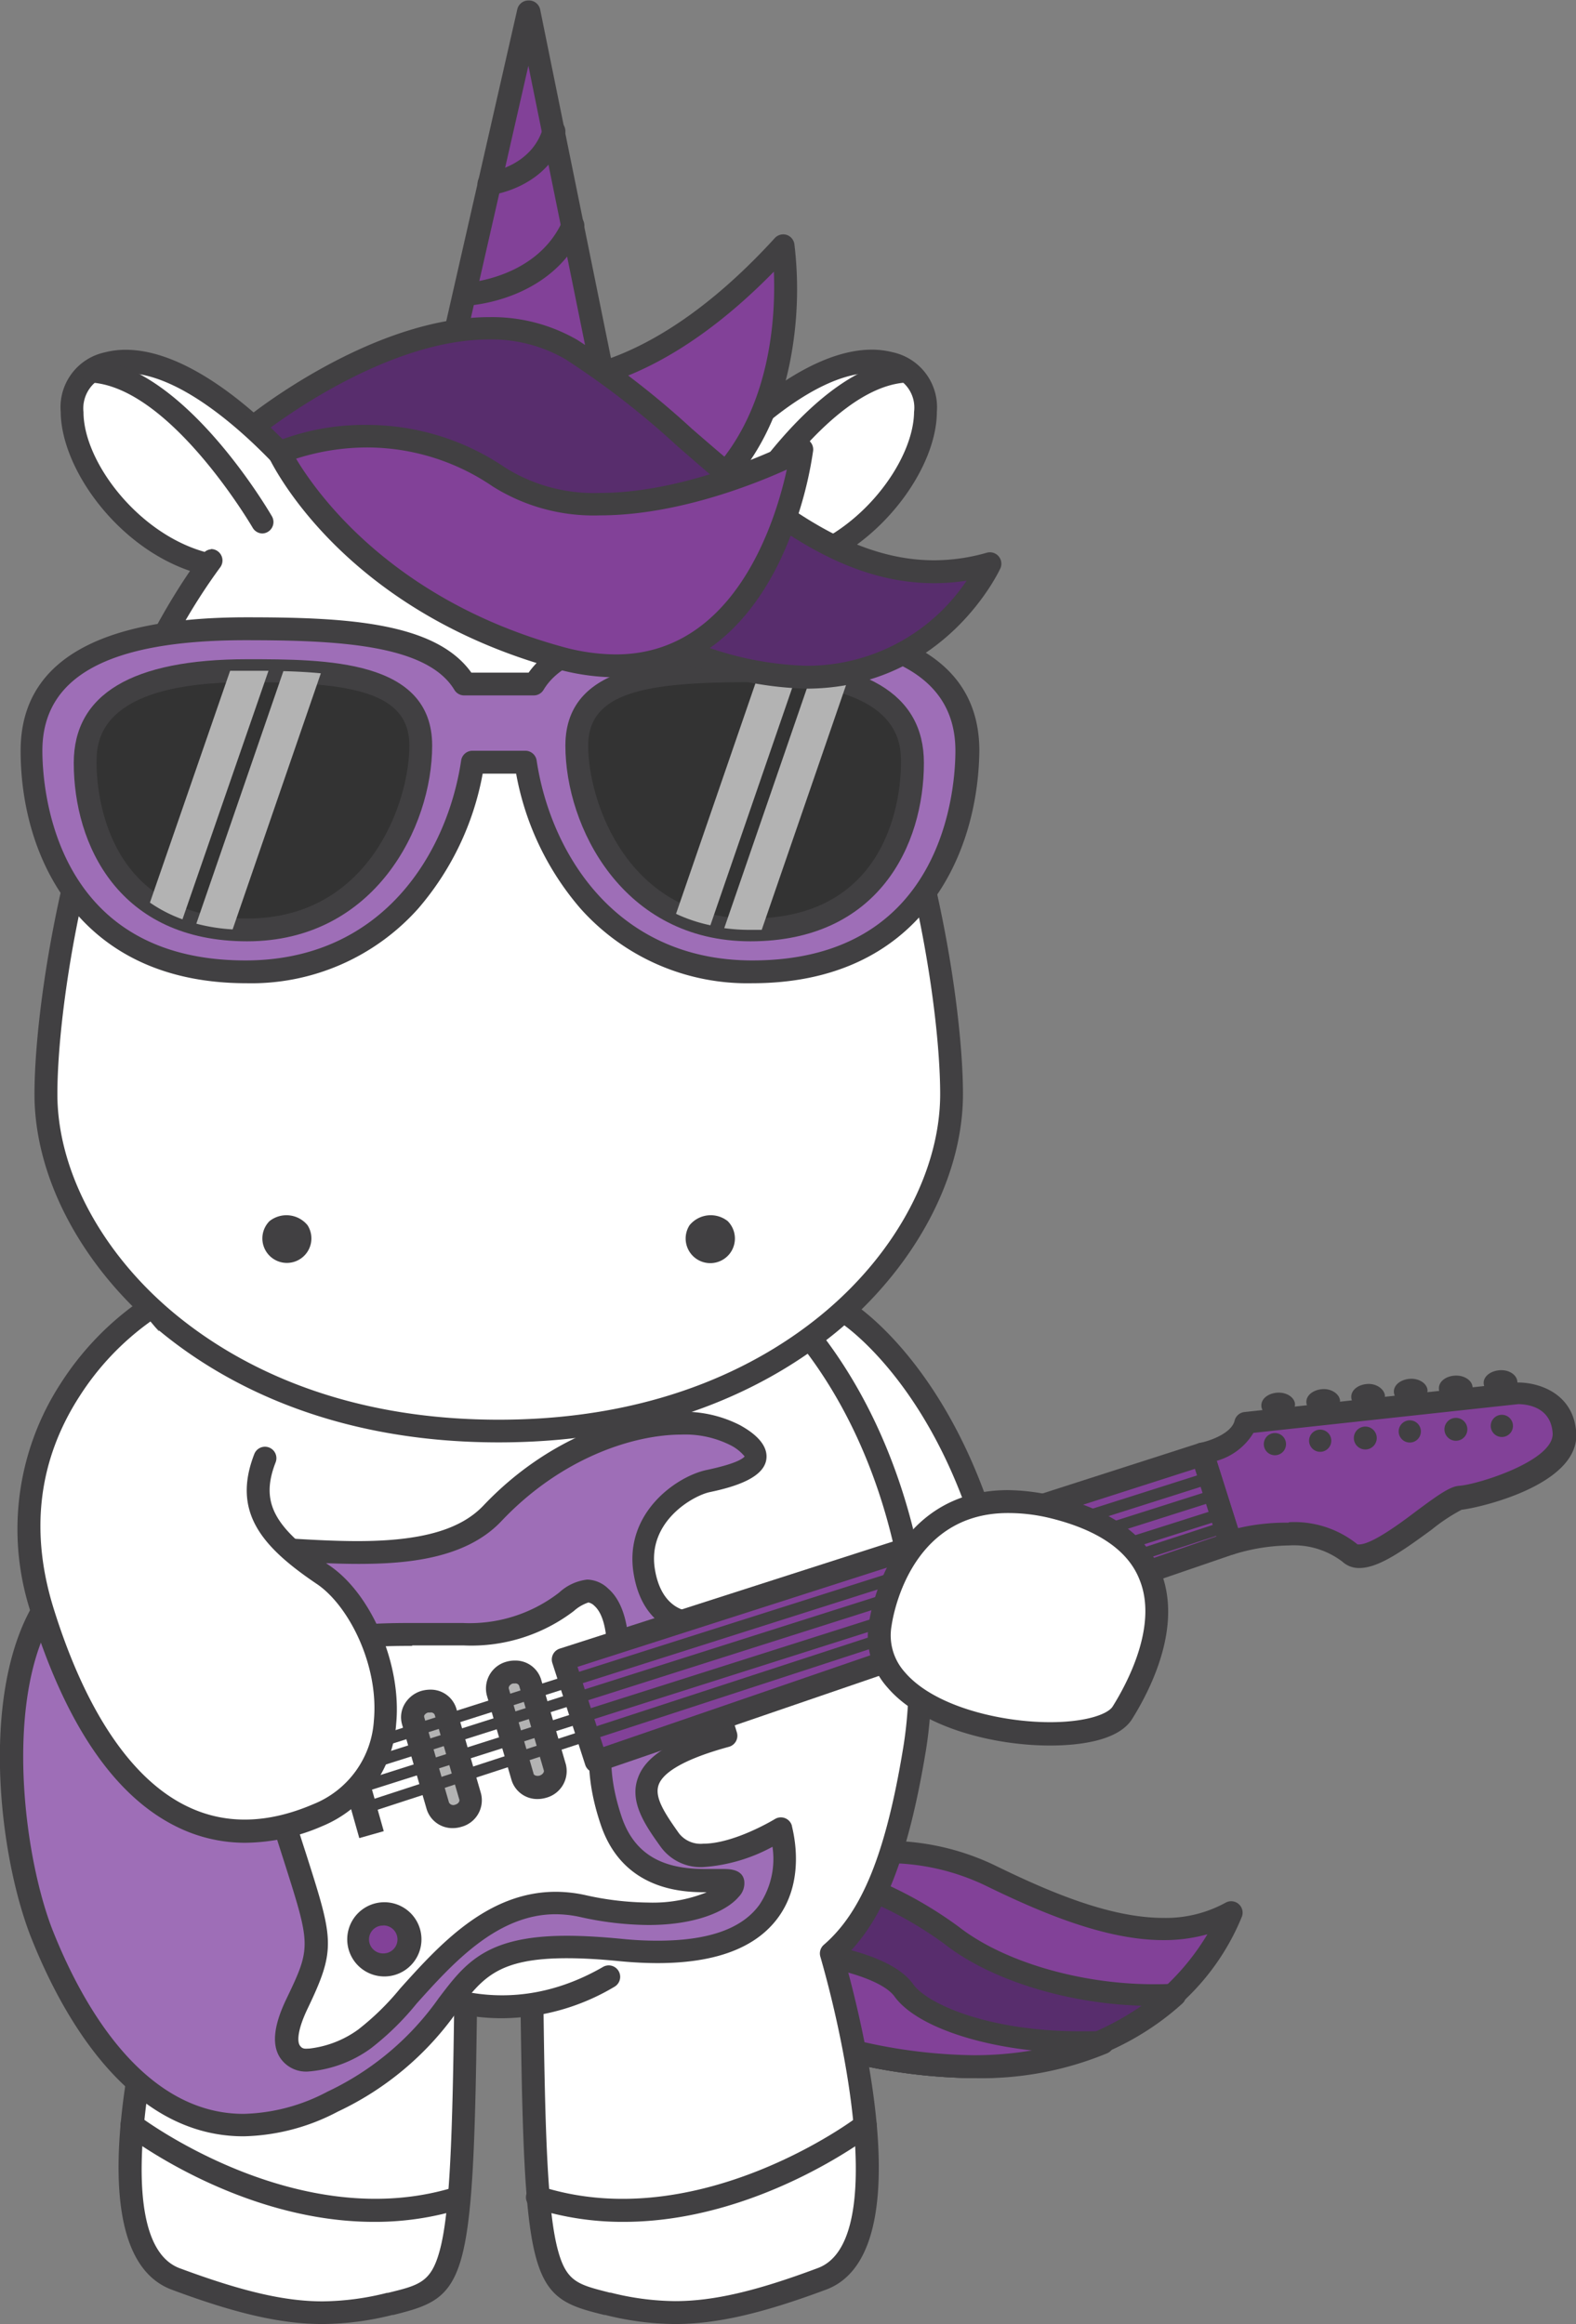 <?xml version="1.0" encoding="UTF-8"?> <svg xmlns="http://www.w3.org/2000/svg" id="katman_1" data-name="katman 1" viewBox="0 0 137.59 202.92"><rect x="0" y="0" width="137.59" height="202.92" fill="#808080" stroke="none"/><defs><style>.cls-1{fill:#824198;}.cls-2{fill:#414042;}.cls-3{fill:#582d6d;}.cls-4{fill:#fff;}.cls-5{fill:#9e6eb7;}.cls-6{fill:#333;}.cls-7{fill:#b3b3b3;}</style></defs><path class="cls-1" d="M1207.34,674.17a22.64,22.64,0,0,1,15.23,1.26c7.51,3.67,15.18,6.54,21.07,3.23,0,0-7,20-36,11.33C1207.68,690,1201.33,678.1,1207.34,674.17Z" transform="translate(-1136.15 -511.71)"></path><path class="cls-2" d="M1221.14,693.16A48.3,48.3,0,0,1,1207.4,691a1,1,0,0,1-.6-.49c-.28-.52-6.71-12.75,0-17.13a.74.74,0,0,1,.24-.11,22.67,22.67,0,0,1,6.32-.83,21.74,21.74,0,0,1,9.64,2.14c4.65,2.27,10,4.59,14.72,4.59a10.84,10.84,0,0,0,5.43-1.33,1,1,0,0,1,1.43,1.2,20.75,20.75,0,0,1-4.83,7.13C1236.51,689.33,1230.65,693.16,1221.14,693.16Zm-12.76-4a46.17,46.17,0,0,0,12.76,2c7,0,12.82-2.15,17.14-6.39a20.94,20.94,0,0,0,3.28-4.17,14.08,14.08,0,0,1-3.84.51c-5.09,0-10.74-2.42-15.59-4.79a19.86,19.86,0,0,0-8.77-1.93,21.9,21.9,0,0,0-5.59.7C1203.38,678.16,1207.45,687.22,1208.38,689.16Z" transform="translate(-1136.15 -511.71)"></path><path class="cls-3" d="M1219.23,680.67a34.23,34.23,0,0,0-12.75-5.79c-4.48,4.48,1.2,15.11,1.2,15.11,16.58,5,26,.52,31-4.18C1231.45,686.22,1223.6,684.1,1219.23,680.67Z" transform="translate(-1136.15 -511.71)"></path><path class="cls-2" d="M1221.14,693.16A48.3,48.3,0,0,1,1207.4,691a1,1,0,0,1-.6-.49c-.24-.46-6-11.34-1-16.29a1,1,0,0,1,.94-.26,35.18,35.18,0,0,1,13.13,6c3.85,3,10.52,5,17,5,.59,0,1.18,0,1.75-.05a1,1,0,0,1,1,.6,1,1,0,0,1-.23,1.12C1234.72,690.87,1228.43,693.16,1221.14,693.16Zm-12.77-4a45.85,45.85,0,0,0,12.77,2,24.48,24.48,0,0,0,14.68-4.32c-6.57-.19-13.24-2.27-17.21-5.39a32.6,32.6,0,0,0-11.79-5.45C1204.31,679.3,1206.9,686.23,1208.37,689.15Z" transform="translate(-1136.15 -511.71)"></path><path class="cls-1" d="M1215.07,685.46c-1.51-2.1-6.55-3.09-10.14-3.55a29.22,29.22,0,0,0,2.75,8.08c11.3,3.38,19.26,2.39,24.76-.07C1223.73,690.35,1216.83,687.9,1215.07,685.46Z" transform="translate(-1136.15 -511.71)"></path><path class="cls-2" d="M1221.14,693.16A48.3,48.3,0,0,1,1207.4,691a1,1,0,0,1-.6-.49,30.14,30.14,0,0,1-2.85-8.4,1,1,0,0,1,.27-.84,1,1,0,0,1,.84-.3c5.82.74,9.46,2.07,10.82,4,1.22,1.71,6.56,4.1,14.57,4.1.64,0,1.3,0,1.94,0a1,1,0,0,1,1,.76,1,1,0,0,1-.56,1.15A28.63,28.63,0,0,1,1221.14,693.16Zm-12.76-4a45.72,45.72,0,0,0,12.76,2,30.21,30.21,0,0,0,5.11-.42c-5.61-.61-10.34-2.4-12-4.7-.89-1.23-3.8-2.28-8.08-2.95A29.32,29.32,0,0,0,1208.38,689.15Z" transform="translate(-1136.15 -511.71)"></path><path class="cls-4" d="M1210.11,626.36s9.68,6,13.45,24.3l-14.42,3.47-8-24.94,5-6.65Z" transform="translate(-1136.15 -511.71)"></path><path class="cls-2" d="M1209.14,655.13a1,1,0,0,1-1-.69l-8-25a1,1,0,0,1,.15-.9l5-6.66a1,1,0,0,1,.71-.39,1,1,0,0,1,.78.28l3.87,3.75c1.1.73,10.15,7.19,13.81,24.89a1,1,0,0,1-.74,1.17l-14.43,3.47A.85.85,0,0,1,1209.14,655.13Zm-6.88-25.76,7.55,23.58,12.57-3c-3.76-16.82-12.71-22.66-12.8-22.72a.51.51,0,0,1-.16-.13l-3.14-3Z" transform="translate(-1136.15 -511.71)"></path><path class="cls-4" d="M1216,664.47c2.92-17.67-6.39-48.75-36.07-48.75-31.46,0-38.73,31-36.07,48.75,1.37,9.16,3.44,14.49,6.88,17.58-1,3.51-7.12,25.69.76,28.64,8.56,3.21,13,3.56,18.67,2.18s6.34-1.43,6.65-26.61h5.78c.3,25.18,1,25.23,6.64,26.61s10.12,1,18.68-2.18c7.74-2.9,2-24.36.81-28.44C1212.28,679.19,1214.44,673.83,1216,664.47Z" transform="translate(-1136.15 -511.71)"></path><path class="cls-2" d="M1195.09,714.63h0a25.4,25.4,0,0,1-6.09-.79l-.08,0c-6.34-1.54-7-2.4-7.32-26.56h-3.81c-.31,24.16-1,25-7.31,26.56l-.08,0a25.42,25.42,0,0,1-6.1.79c-3.6,0-7.53-.9-13.16-3-8.16-3.06-3.47-22.45-1.54-29.27-3.34-3.3-5.38-8.67-6.74-17.74-1.7-11.35.69-27.58,9.88-38.25,6.66-7.73,15.8-11.65,27.18-11.65,10.85,0,20.14,4.18,26.84,12.09,9.47,11.16,11.93,27.43,10.21,37.82-1.53,9.25-3.67,14.68-7.12,18,1.9,6.79,6.48,26-1.59,29C1202.63,713.73,1198.69,714.63,1195.09,714.63Zm-15.17-29.37h2.67a1,1,0,0,1,1,1c.14,12,.38,18.66,1.27,21.93.75,2.78,1.78,3,4.53,3.7l.08,0a23.56,23.56,0,0,0,5.62.74c3.35,0,7.08-.87,12.47-2.89,5.72-2.14,2.82-18.12.2-27.22a1,1,0,0,1,.31-1c3.34-2.88,5.42-8,6.93-17.19,1.65-9.95-.7-25.53-9.76-36.21-6.41-7.55-14.92-11.38-25.32-11.38-10.77,0-19.41,3.68-25.66,10.95-8.78,10.2-11.06,25.76-9.42,36.65,1.35,9,3.31,14.06,6.56,17a1,1,0,0,1,.29,1c-2.66,9.17-5.63,25.26.15,27.42,5.39,2,9.12,2.89,12.46,2.89a23.63,23.63,0,0,0,5.63-.74l.08,0c2.75-.67,3.78-.92,4.53-3.7.89-3.27,1.12-9.95,1.27-21.93a1,1,0,0,1,1-1Z" transform="translate(-1136.15 -511.71)"></path><path class="cls-4" d="M1170.8,684.3a17.59,17.59,0,0,0,18.48,0" transform="translate(-1136.15 -511.71)"></path><path class="cls-2" d="M1180,687.93a17.92,17.92,0,0,1-9.72-2.82,1,1,0,1,1,1.15-1.63h0c.32.22,7.95,5.43,17.4-.05a1,1,0,0,1,1,1.73A19.35,19.35,0,0,1,1180,687.93Z" transform="translate(-1136.15 -511.71)"></path><path class="cls-2" d="M1168.81,705.71c-11.58,0-21.22-7.27-21.71-7.64a1,1,0,1,1,1.21-1.59c.14.11,13.93,10.49,27.64,6.16a1,1,0,0,1,.6,1.9A25.49,25.49,0,0,1,1168.81,705.71Z" transform="translate(-1136.15 -511.71)"></path><path class="cls-2" d="M1190.58,705.71a25.47,25.47,0,0,1-7.73-1.17,1,1,0,1,1,.6-1.9c13.7,4.33,27.5-6,27.63-6.16a1,1,0,0,1,1.22,1.59C1211.81,698.44,1202.17,705.71,1190.58,705.71Z" transform="translate(-1136.15 -511.71)"></path><polygon class="cls-4" points="15.96 113.7 10.08 120.74 17.9 127.9 23.04 116.09 15.96 113.7"></polygon><path class="cls-4" d="M1204.8,560.65l.28.29c9.72-2.23,15.91-15.75,8.79-17.53s-16.5,9.44-16.5,9.44l.2.21a28.77,28.77,0,0,0-35.73,0l.18-.19s-9.38-11.22-16.5-9.44-.92,15.3,8.79,17.53l.26-.27c-11,15-14.41,38-14.41,46.55,0,13.13,14.15,29.43,39.53,29.43s39.54-16.3,39.54-29.43C1219.23,598.67,1215.86,575.67,1204.8,560.65Z" transform="translate(-1136.15 -511.71)"></path><path class="cls-2" d="M1179.69,637.65c-15,0-24.56-5.46-29.93-10-6.64-5.66-10.6-13.28-10.6-20.4,0-8.62,3.35-30.68,13.58-45.69-6.4-2.18-11.25-8.95-11.29-13.88a4.9,4.9,0,0,1,3.83-5.2,7.36,7.36,0,0,1,1.84-.23c6.2,0,13,7,15.07,9.3a29.75,29.75,0,0,1,35,0c2-2.27,8.87-9.31,15.07-9.31a7.36,7.36,0,0,1,1.84.23,4.91,4.91,0,0,1,3.84,5.2c0,4.93-4.9,11.7-11.3,13.88,10.23,15,13.58,37.07,13.58,45.69,0,7.12-4,14.74-10.6,20.4C1204.26,632.19,1194.7,637.65,1179.69,637.65Zm-25.12-78a1,1,0,0,1,.81,1.59c-10.75,14.6-14.22,37.27-14.22,46,0,6.54,3.7,13.6,9.89,18.88,5.12,4.35,14.24,9.55,28.64,9.55s23.53-5.2,28.64-9.55c6.2-5.28,9.9-12.34,9.9-18.88,0-8.7-3.48-31.38-14.23-46a1,1,0,0,1,.16-1.36,1,1,0,0,1,1.22,0c5.85-1.63,10.53-7.88,10.57-12.2a2.93,2.93,0,0,0-2.32-3.25,6,6,0,0,0-1.36-.16c-5.45,0-12,6.85-13.71,8.77a1,1,0,0,1-.25.74,1,1,0,0,1-1.36.11,27.78,27.78,0,0,0-34.5,0,1,1,0,0,1-1.61-.82c-1.71-1.9-8.26-8.79-13.72-8.79a6,6,0,0,0-1.36.16,3,3,0,0,0-2.32,3.25c0,4.32,4.73,10.57,10.58,12.21A1,1,0,0,1,1154.57,559.67Z" transform="translate(-1136.15 -511.71)"></path><path class="cls-2" d="M1159.07,558.29a1,1,0,0,1-.86-.5c-.07-.12-7.1-12.12-14-12.67a1,1,0,0,1-.91-1.07,1,1,0,0,1,1.07-.92c7.89.64,15.21,13.13,15.52,13.66a1,1,0,0,1-.87,1.5Z" transform="translate(-1136.15 -511.71)"></path><path class="cls-2" d="M1200.32,558.29a1,1,0,0,1-.5-.14,1,1,0,0,1-.37-1.36c.31-.53,7.63-13,15.52-13.66a1,1,0,0,1,1.07.92,1,1,0,0,1-.91,1.07c-6.85.56-13.88,12.55-14,12.67A1,1,0,0,1,1200.32,558.29Z" transform="translate(-1136.15 -511.71)"></path><path class="cls-1" d="M1182.83,545s9.3,1.73,21.69-11.84c0,0,2.89,18.88-12,24.83Z" transform="translate(-1136.15 -511.71)"></path><path class="cls-2" d="M1192.52,559a1,1,0,0,1-.8-.4l-9.69-13a1,1,0,0,1,1-1.58h0a6.81,6.81,0,0,0,.92.05c2.79,0,10.31-1.13,19.85-11.58a1,1,0,0,1,1-.28,1,1,0,0,1,.7.8,32.81,32.81,0,0,1-.43,10.54c-1.56,7.49-5.77,12.81-12.19,15.37A.94.94,0,0,1,1192.52,559Zm-7.67-13,8,10.73c10.41-4.66,11.06-16.43,10.86-21.3C1195.21,544.12,1188.23,545.8,1184.85,546Z" transform="translate(-1136.15 -511.71)"></path><path class="cls-1" d="M1175.18,544.14l7.15-31.43,6.54,32.19A13,13,0,0,1,1175.18,544.14Z" transform="translate(-1136.15 -511.71)"></path><path class="cls-2" d="M1182.56,547.5a13.82,13.82,0,0,1-8-2.54,1,1,0,0,1-.41-1l7.16-31.43a1,1,0,0,1,1-.78h0a1,1,0,0,1,1,.8l6.54,32.2a1,1,0,0,1-.46,1A14.21,14.21,0,0,1,1182.56,547.5Zm-6.26-3.82a11.76,11.76,0,0,0,6.26,1.82,12.52,12.52,0,0,0,5.18-1.14l-5.46-26.91Z" transform="translate(-1136.15 -511.71)"></path><path class="cls-2" d="M1178.9,528.76a1,1,0,0,1-.12-2c.16,0,3.74-.54,4.75-3.79a1,1,0,1,1,1.9.59c-1.39,4.5-6.2,5.15-6.4,5.18Z" transform="translate(-1136.15 -511.71)"></path><path class="cls-2" d="M1176.71,538.42a1,1,0,0,1,0-2c.09,0,6.28-.35,8.55-5.42a1,1,0,0,1,1.32-.51,1,1,0,0,1,.5,1.32c-2.79,6.23-10,6.59-10.29,6.6Z" transform="translate(-1136.15 -511.71)"></path><path class="cls-5" d="M1201.82,566.61c-8.93,0-16.5.49-19.09,4.82h-6.07c-2.59-4.33-10.16-4.82-19.09-4.82-11.08,0-18.73,2.74-18.73,10.65s4.1,19.31,18.73,19.31c12.9,0,18.64-10.43,19.82-18.31H1182c1.18,7.88,6.92,18.31,19.82,18.31,14.63,0,18.73-11.41,18.73-19.31S1212.9,566.61,1201.82,566.61Z" transform="translate(-1136.15 -511.71)"></path><path class="cls-2" d="M1201.82,597.56a19.52,19.52,0,0,1-15-6.53,24.76,24.76,0,0,1-5.61-11.77h-2.92a24.87,24.87,0,0,1-5.62,11.77,19.52,19.52,0,0,1-15,6.53c-14.56,0-19.72-10.93-19.72-20.3,0-7.73,6.63-11.65,19.72-11.65,8.54,0,16.46.38,19.63,4.83h5c3.17-4.45,11.09-4.83,19.63-4.83,13.09,0,19.72,3.92,19.72,11.65C1221.54,586.63,1216.38,597.56,1201.82,597.56Zm-24.43-20.3H1182a1,1,0,0,1,1,.85c1.2,8,6.85,17.46,18.83,17.46,16.87,0,17.73-15.25,17.73-18.31,0-6.5-5.8-9.65-17.73-9.65-7.91,0-15.84.33-18.23,4.34a1,1,0,0,1-.86.48h-6.07a1,1,0,0,1-.85-.48c-2.4-4-10.33-4.34-18.24-4.34-11.93,0-17.73,3.15-17.73,9.65,0,3.06.86,18.31,17.73,18.31,12,0,17.63-9.41,18.83-17.46A1,1,0,0,1,1177.39,577.26Z" transform="translate(-1136.15 -511.71)"></path><path class="cls-6" d="M1172.88,576.81c0,6-4.1,16.09-15.15,16.09s-14.15-8.61-14.15-14.58,5.78-8.05,14.15-8.05S1172.88,570.84,1172.88,576.81Z" transform="translate(-1136.15 -511.71)"></path><path class="cls-2" d="M1157.73,593.9c-11.18,0-15.14-8.39-15.14-15.58,0-6,5.09-9.05,15.14-9.05,6.82,0,16.15,0,16.15,7.54C1173.88,583.91,1168.87,593.9,1157.73,593.9Zm0-22.63c-13.15,0-13.15,5.3-13.15,7.05,0,2.27.64,13.59,13.15,13.59,10.7,0,14.16-10.18,14.16-15.1C1171.89,572.15,1166.91,571.27,1157.73,571.27Z" transform="translate(-1136.15 -511.71)"></path><path class="cls-6" d="M1186.51,576.81c0,6,4.1,16.09,15.15,16.09s14.15-8.61,14.15-14.58-5.78-8.05-14.15-8.05S1186.51,570.84,1186.51,576.81Z" transform="translate(-1136.15 -511.71)"></path><path class="cls-2" d="M1201.66,593.9c-11.14,0-16.15-10-16.15-17.09,0-7.54,9.33-7.54,16.15-7.54,10,0,15.15,3,15.15,9.05C1216.81,585.51,1212.84,593.9,1201.66,593.9Zm0-22.63c-9.18,0-14.16.88-14.16,5.54,0,4.92,3.46,15.1,14.16,15.1,12.51,0,13.15-11.32,13.15-13.59C1214.81,576.57,1214.81,571.27,1201.66,571.27Z" transform="translate(-1136.15 -511.71)"></path><path class="cls-2" d="M1163,618.69a2.14,2.14,0,1,1-3.32-.36A2.38,2.38,0,0,1,1163,618.69Z" transform="translate(-1136.15 -511.71)"></path><path class="cls-2" d="M1196.35,618.69a2.15,2.15,0,1,0,3.33-.36A2.39,2.39,0,0,0,1196.35,618.69Z" transform="translate(-1136.15 -511.71)"></path><path class="cls-5" d="M1199.51,663.27l-3-9.87s-3.42,0-4.14-4.54,3.41-7.39,5.59-7.85,6.64-1.57,2.34-4-14-.83-21.18,6.83-27.76-.78-36,4.94-6.38,23.82-3.32,31.66,10.82,22.11,25.42,14.74,7.2-15,25.06-13.24,14.06-10.56,14.06-10.56-7.24,4.44-9.7,1S1190.12,665.84,1199.51,663.27Z" transform="translate(-1136.15 -511.71)"></path><path class="cls-2" d="M1157.41,698.24c-10.22,0-16-10.92-18.57-17.42-3.34-8.56-5-26.85,3.68-32.85,2.32-1.6,5.54-2.32,10.44-2.32,2.31,0,4.8.16,7.2.31s4.89.31,7.2.31c5.59,0,9-1,11-3.11,5.69-6,12.6-8.18,17.18-8.18a10.72,10.72,0,0,1,5.22,1.17c.62.35,2.53,1.43,2.29,3s-2.63,2.36-4.92,2.84c-1.45.3-5.47,2.55-4.81,6.71.57,3.57,2.9,3.7,3.16,3.71a1,1,0,0,1,1,.7l3,9.86a1,1,0,0,1-.69,1.26c-4.54,1.24-5.85,2.49-6.14,3.33-.38,1.07.5,2.43,1.78,4.23a2.4,2.4,0,0,0,2.12.9c2.71,0,6.22-2.13,6.25-2.15a1,1,0,0,1,1.48.56c0,.18,1.36,4.58-1.22,8.07-2.34,3.17-7,4.45-13.9,3.77-1.72-.17-3.2-.25-4.51-.25-6.08,0-7.4,1.74-9.58,4.63a26.5,26.5,0,0,1-10.42,8.76A18.39,18.39,0,0,1,1157.41,698.24ZM1153,647.65c-4.41,0-7.36.62-9.3,2-7.69,5.32-6,22.67-3,30.48,2.36,6,7.67,16.15,16.71,16.15a16.37,16.37,0,0,0,7.33-1.94,24.81,24.81,0,0,0,9.73-8.19c2.28-3,4.09-5.42,11.17-5.42,1.38,0,2.92.09,4.7.26a30.48,30.48,0,0,0,3.21.17c4.36,0,7.36-1,8.9-3.14a7.16,7.16,0,0,0,1.14-5.06,14.75,14.75,0,0,1-6,1.77,4.31,4.31,0,0,1-3.74-1.74c-1.32-1.84-2.8-3.93-2-6.06.63-1.77,2.7-3.15,6.5-4.3l-2.53-8.28c-1.28-.27-3.73-1.32-4.36-5.29-.83-5.24,3.74-8.44,6.38-9s3.16-1,3.32-1.18a3.78,3.78,0,0,0-1.27-1,8.77,8.77,0,0,0-4.24-.91c-4.16,0-10.47,2-15.72,7.55-3.13,3.32-8.32,3.74-12.48,3.74-2.38,0-4.89-.16-7.32-.31S1155.21,647.65,1153,647.65Z" transform="translate(-1136.15 -511.71)"></path><path class="cls-4" d="M1189.4,661.36c.18-.32,1.77-7.92-.8-10.16s-2.91,3.2-12.07,3.24-21-1.39-16.74,12.72,5.18,13.44,2.28,19.49,1.72,5.82,5.86,3.11,9.61-13.67,19-11.61,13.31-1.14,13.15-2-8.21,1.83-10.65-5.4C1187.3,664.33,1189.4,661.36,1189.4,661.36Z" transform="translate(-1136.15 -511.71)"></path><path class="cls-2" d="M1163.1,692.58a2.72,2.72,0,0,1-2.51-1.22c-.73-1.14-.54-2.83.58-5.15,2.16-4.5,2.11-4.64-.23-12-.57-1.78-1.28-4-2.1-6.76-1.39-4.64-1.22-8,.51-10.35,2.53-3.4,7.89-3.68,12.71-3.68h2.07l2,0h.4a12.76,12.76,0,0,0,8.44-2.66,4.32,4.32,0,0,1,2.45-1.13,2.74,2.74,0,0,1,1.83.79c3.1,2.69,1.37,10.78,1,11.4a.22.22,0,0,1,0,.08s-1.76,2.73.18,8.47c1.36,4,4.65,4.53,7.36,4.53h1.46c.54,0,1.69,0,1.87,1a1.68,1.68,0,0,1-.46,1.41c-1,1.2-3.61,2.48-7.91,2.48a28,28,0,0,1-6-.71,10.08,10.08,0,0,0-2.1-.23c-5.12,0-9,4.32-12.12,7.79a24.13,24.13,0,0,1-4,3.92A10.73,10.73,0,0,1,1163.1,692.58Zm9-37.16c-4.34,0-9.13.22-11.1,2.87-1.32,1.76-1.39,4.65-.21,8.59.82,2.75,1.53,5,2.09,6.72,2.38,7.48,2.63,8.26.13,13.48-.87,1.81-.93,2.85-.69,3.22s.53.28.82.28a9,9,0,0,0,4.28-1.66,22.87,22.87,0,0,0,3.66-3.58c3.38-3.76,7.59-8.45,13.6-8.45a12.25,12.25,0,0,1,2.53.28,26,26,0,0,0,5.55.66,12.53,12.53,0,0,0,5.09-.9h0c-1.8,0-7.26,0-9.25-5.89-2.07-6.12-.43-9.42,0-10.12.39-1.28,1.26-7.39-.56-9a1,1,0,0,0-.52-.29,3.62,3.62,0,0,0-1.28.75,14.76,14.76,0,0,1-9.61,3h-4.47Z" transform="translate(-1136.15 -511.71)"></path><path class="cls-1" d="M1243.58,646.46l-2.46-7.79s3.28-.63,3.74-2.68l23.8-2.58s3.82-.06,4.07,3.45-7.57,5.57-9.07,5.67-7.81,6.49-9.64,4.81S1248.52,645,1243.58,646.46Z" transform="translate(-1136.15 -511.71)"></path><path class="cls-2" d="M1254.83,648.62a2.12,2.12,0,0,1-1.48-.55,7,7,0,0,0-4.68-1.42,17,17,0,0,0-4.8.77,1,1,0,0,1-1.24-.66l-2.46-7.78a1,1,0,0,1,.76-1.29c.69-.13,2.7-.77,3-1.92a1,1,0,0,1,.87-.77l23.79-2.58h.09c1.79,0,4.84.92,5.08,4.37.33,4.66-8.78,6.63-10,6.74a15.91,15.91,0,0,0-2.61,1.73C1258.47,647.23,1256.45,648.62,1254.83,648.62Zm-6.16-4a8.77,8.77,0,0,1,6,1.94s0,0,.13,0c1.09,0,3.52-1.78,5.12-3,1.84-1.36,2.84-2.07,3.64-2.12,1.63-.12,8.31-2.2,8.14-4.61s-2.46-2.51-3-2.52l-23.12,2.51a5.48,5.48,0,0,1-3.2,2.44l1.86,5.88A18.28,18.28,0,0,1,1248.67,644.66Z" transform="translate(-1136.15 -511.71)"></path><polygon class="cls-1" points="52.04 153.78 49.17 144.89 104.98 126.96 107.44 134.75 52.04 153.78"></polygon><path class="cls-2" d="M1188.19,666.49a1,1,0,0,1-.45-.1,1,1,0,0,1-.5-.59l-2.87-8.89a1,1,0,0,1,.64-1.25l55.81-17.94a1,1,0,0,1,.76.07,1,1,0,0,1,.5.58l2.46,7.79a1,1,0,0,1-.63,1.24l-55.4,19A.86.86,0,0,1,1188.19,666.49Zm-1.62-9.24,2.26,7,53.51-18.39-1.87-5.9Z" transform="translate(-1136.15 -511.71)"></path><path class="cls-7" d="M1177.18,668.58a1.39,1.39,0,0,1-1,1.68h0a1.4,1.4,0,0,1-1.78-.86l-2.15-7.41a1.41,1.41,0,0,1,1-1.69h0a1.42,1.42,0,0,1,1.78.87Z" transform="translate(-1136.15 -511.71)"></path><path class="cls-2" d="M1175.69,671.33a2.35,2.35,0,0,1-2.29-1.65l-2.15-7.41a2.28,2.28,0,0,1,.26-1.83,2.54,2.54,0,0,1,1.46-1.1,3,3,0,0,1,.73-.1,2.34,2.34,0,0,1,2.29,1.65l2.15,7.41a2.4,2.4,0,0,1-1.72,2.92A2.58,2.58,0,0,1,1175.69,671.33Zm-2-10.09-.17,0a.56.56,0,0,0-.32.23.27.27,0,0,0,0,.22l2.15,7.41a.43.43,0,0,0,.55.18c.26-.07.4-.29.35-.44l-2.15-7.41A.36.36,0,0,0,1173.7,661.24Z" transform="translate(-1136.15 -511.71)"></path><path class="cls-7" d="M1184.59,666a1.4,1.4,0,0,1-1,1.68h0a1.4,1.4,0,0,1-1.78-.86l-2.16-7.41a1.41,1.41,0,0,1,1-1.69h0a1.4,1.4,0,0,1,1.78.87Z" transform="translate(-1136.15 -511.71)"></path><path class="cls-2" d="M1183.1,668.79a2.34,2.34,0,0,1-2.29-1.65l-2.16-7.41a2.42,2.42,0,0,1,1.72-2.93,2.62,2.62,0,0,1,.73-.1,2.34,2.34,0,0,1,2.29,1.65l2.16,7.41a2.41,2.41,0,0,1-1.72,2.92A2.64,2.64,0,0,1,1183.1,668.79Zm-2-10.09-.17,0c-.27.08-.4.3-.36.45l2.16,7.41c0,.16.3.26.54.18s.4-.29.36-.44l-2.16-7.41A.35.35,0,0,0,1181.1,658.7Z" transform="translate(-1136.15 -511.71)"></path><circle class="cls-1" cx="33.45" cy="169.35" r="2.22"></circle><path class="cls-2" d="M1169.59,684.28a3.24,3.24,0,1,1,.23,0Zm0-4.44h-.09a1.21,1.21,0,0,0-1.13,1.3,1.23,1.23,0,0,0,1.3,1.13,1.22,1.22,0,0,0-.08-2.44Z" transform="translate(-1136.15 -511.71)"></path><circle class="cls-2" cx="1247.44" cy="637.79" r="0.97" transform="translate(-781.74 1205.61) rotate(-77.48)"></circle><circle class="cls-2" cx="1251.41" cy="637.52" r="0.97" transform="translate(-826.25 1167.92) rotate(-74.9)"></circle><path class="cls-2" d="M1256.34,637.17a1,1,0,1,1-1-.9A1,1,0,0,1,1256.34,637.17Z" transform="translate(-1136.15 -511.71)"></path><circle class="cls-2" cx="1259.32" cy="636.76" r="0.97" transform="translate(-641 1311.38) rotate(-84.04)"></circle><path class="cls-2" d="M1264.25,636.41a1,1,0,1,1-1-.9A1,1,0,0,1,1264.25,636.41Z" transform="translate(-1136.15 -511.71)"></path><circle class="cls-2" cx="1267.25" cy="636.2" r="0.97" transform="translate(-764.67 1223.7) rotate(-77.48)"></circle><path class="cls-2" d="M1249.21,634.31c0,.59-.58,1.12-1.39,1.17s-1.51-.37-1.55-1,.59-1.12,1.4-1.17S1249.17,633.72,1249.21,634.31Z" transform="translate(-1136.15 -511.71)"></path><path class="cls-2" d="M1253.14,634c0,.59-.58,1.11-1.39,1.17s-1.51-.38-1.55-1,.59-1.11,1.4-1.17S1253.1,633.45,1253.14,634Z" transform="translate(-1136.15 -511.71)"></path><path class="cls-2" d="M1257.06,633.56c0,.59-.58,1.12-1.39,1.17s-1.51-.37-1.55-1,.58-1.12,1.39-1.18S1257,633,1257.06,633.56Z" transform="translate(-1136.15 -511.71)"></path><path class="cls-2" d="M1260.78,633.1c0,.59-.59,1.11-1.4,1.17s-1.5-.38-1.54-1,.58-1.11,1.39-1.17S1260.74,632.51,1260.78,633.1Z" transform="translate(-1136.15 -511.71)"></path><path class="cls-2" d="M1264.71,632.82c0,.59-.59,1.12-1.4,1.17s-1.5-.37-1.54-1,.58-1.12,1.39-1.17S1264.67,632.23,1264.71,632.82Z" transform="translate(-1136.15 -511.71)"></path><path class="cls-2" d="M1268.62,632.35c.05.59-.58,1.11-1.39,1.17s-1.5-.38-1.55-1,.59-1.11,1.4-1.17S1268.58,631.75,1268.62,632.35Z" transform="translate(-1136.15 -511.71)"></path><line class="cls-4" x1="31.23" y1="152.63" x2="105.56" y2="129.01"></line><path class="cls-2" d="M1167.38,664.84a.5.5,0,0,1-.48-.34.5.5,0,0,1,.33-.63l74.33-23.62a.5.5,0,0,1,.3,1l-74.33,23.62A.39.39,0,0,1,1167.38,664.84Z" transform="translate(-1136.15 -511.71)"></path><line class="cls-4" x1="31.51" y1="154.23" x2="105.84" y2="130.61"></line><path class="cls-2" d="M1167.66,666.44a.48.48,0,0,1-.47-.35.49.49,0,0,1,.32-.62l74.33-23.62a.5.5,0,1,1,.3.95l-74.33,23.62A.39.39,0,0,1,1167.66,666.44Z" transform="translate(-1136.15 -511.71)"></path><line class="cls-4" x1="32.3" y1="155.74" x2="106.63" y2="132.12"></line><path class="cls-2" d="M1168.45,668a.5.5,0,0,1-.48-.34.5.5,0,0,1,.33-.63l74.33-23.62a.5.5,0,0,1,.3.95l-74.33,23.62A.39.39,0,0,1,1168.45,668Z" transform="translate(-1136.15 -511.71)"></path><line class="cls-4" x1="32.78" y1="157.56" x2="107.1" y2="133.27"></line><path class="cls-2" d="M1168.92,669.77a.5.5,0,0,1-.47-.35.49.49,0,0,1,.32-.63l74.33-24.28a.49.49,0,0,1,.63.32.51.51,0,0,1-.32.63l-74.33,24.28A.45.45,0,0,1,1168.92,669.77Z" transform="translate(-1136.15 -511.71)"></path><rect class="cls-2" x="1166.27" y="662.95" width="2.22" height="9.02" transform="translate(-1273.86 -168.31) rotate(-15.81)"></rect><path class="cls-4" d="M1148.67,626.36s-14,9.15-8.78,26c4.84,15.69,13.32,22.42,24,17.83,9.71-4.17,5.83-17.4.51-21-5.13-3.47-6.64-6.09-5.07-10.14" transform="translate(-1136.15 -511.71)"></path><path class="cls-2" d="M1157.56,672.61a13.42,13.42,0,0,1-5.67-1.25c-5.56-2.57-9.92-8.86-13-18.7a23.33,23.33,0,0,1,2.56-20.16,25.53,25.53,0,0,1,6.63-7,1,1,0,0,1,1.39.29,1,1,0,0,1-.29,1.38h0a23.69,23.69,0,0,0-6.09,6.46c-3.58,5.55-4.34,11.75-2.29,18.42,2.83,9.14,6.93,15.19,11.88,17.47,3.25,1.51,6.88,1.41,10.8-.27a8.44,8.44,0,0,0,5.31-7.31c.45-4.83-2.2-10.07-5-11.94-4.81-3.25-7.4-6.28-5.44-11.33a1,1,0,0,1,1.3-.57,1,1,0,0,1,.56,1.3c-1.34,3.46-.2,5.64,4.7,9,3.69,2.5,6.31,8.68,5.83,13.78a10.48,10.48,0,0,1-6.51,9A17.11,17.11,0,0,1,1157.56,672.61Z" transform="translate(-1136.15 -511.71)"></path><path class="cls-7" d="M1159.59,570.28h-1.86l-1.49,0-7,20.24a12.44,12.44,0,0,0,2.84,1.46Z" transform="translate(-1136.15 -511.71)"></path><path class="cls-7" d="M1153.29,592.36a15.94,15.94,0,0,0,3.17.5l7.7-22.36c-1-.1-2.13-.16-3.27-.19Z" transform="translate(-1136.15 -511.71)"></path><path class="cls-7" d="M1195.17,591.5a13.68,13.68,0,0,0,3,1l7.6-22.06c-1-.11-2.13-.17-3.28-.19Z" transform="translate(-1136.15 -511.71)"></path><path class="cls-7" d="M1207,570.63l-7.62,22.12a16.54,16.54,0,0,0,2.27.15c.35,0,.69,0,1,0l7.42-21.54A19.1,19.1,0,0,0,1207,570.63Z" transform="translate(-1136.15 -511.71)"></path><path class="cls-3" d="M1158.25,549s16.55-13.43,27.78-6.73,21.64,22.9,36.54,18.67c0,0-7.38,16.6-28.37,6.81s-25.68-16.59-33.65-16.52Z" transform="translate(-1136.15 -511.71)"></path><path class="cls-2" d="M1206.5,571.84a30.47,30.47,0,0,1-12.72-3.19,185.86,185.86,0,0,1-20-10.92c-5.78-3.55-9-5.5-13.08-5.5h-.11a1,1,0,0,1-.71-.28l-2.3-2.23a1,1,0,0,1-.3-.76,1,1,0,0,1,.37-.74c.44-.36,11-8.82,21.22-8.82a14.86,14.86,0,0,1,7.7,2,74.91,74.91,0,0,1,10,7.76c6.51,5.64,13.24,11.47,21.12,11.47a16.68,16.68,0,0,0,4.61-.66,1,1,0,0,1,1.19,1.36C1223.43,561.45,1218.67,571.84,1206.5,571.84ZM1161,550.23c4.53.09,8.06,2.26,13.83,5.79a181,181,0,0,0,19.84,10.82,28.39,28.39,0,0,0,11.87,3,16.75,16.75,0,0,0,14-7.43,18.37,18.37,0,0,1-2.86.22c-8.62,0-15.64-6.07-22.43-12a72.53,72.53,0,0,0-9.73-7.55,12.84,12.84,0,0,0-6.68-1.73c-7.89,0-16.34,5.69-19.06,7.69Z" transform="translate(-1136.15 -511.71)"></path><path class="cls-1" d="M1160.55,551.23a20.67,20.67,0,0,1,19.14,2.15c9.67,6.49,26.47-2.42,26.47-2.42s-2.87,23.25-21.28,18.16S1160.55,551.23,1160.55,551.23Z" transform="translate(-1136.15 -511.71)"></path><path class="cls-2" d="M1189.89,570.85a19.71,19.71,0,0,1-5.27-.77c-18.64-5.15-24.73-17.89-25-18.43a1,1,0,0,1,0-.77,1,1,0,0,1,.52-.56,20.85,20.85,0,0,1,8-1.51,21.45,21.45,0,0,1,12.13,3.74,14.56,14.56,0,0,0,8.26,2.2c8.28,0,17.1-4.63,17.18-4.68a1,1,0,0,1,1,.06,1,1,0,0,1,.42,1,33.82,33.82,0,0,1-3,9.76C1200.92,567.39,1196,570.85,1189.89,570.85ZM1162,551.76c1.79,3,8.36,12.3,23.17,16.4a17.81,17.81,0,0,0,4.74.69c10.35,0,13.92-11.52,14.93-16.14-3.11,1.41-9.77,4-16.31,4a16.52,16.52,0,0,1-9.37-2.53,19.46,19.46,0,0,0-11-3.4A20.38,20.38,0,0,0,1162,551.76Z" transform="translate(-1136.15 -511.71)"></path><path class="cls-4" d="M1213,653.52s1.74-13.47,15.09-10.18,8.71,13.67,6.05,17.94C1231.73,665.14,1211.42,663.1,1213,653.52Z" transform="translate(-1136.15 -511.71)"></path><path class="cls-2" d="M1227.82,664.12c-4.92,0-11.22-1.57-14.2-5.08a6.73,6.73,0,0,1-1.6-5.68c.09-.62,1.85-11.54,12.12-11.54a17.75,17.75,0,0,1,4.19.55c4.79,1.18,7.86,3.37,9.14,6.51,1.91,4.7-.73,10.12-2.48,12.92C1233.73,663.82,1230,664.12,1227.82,664.12Zm-3.68-20.3c-8.75,0-10.09,9.42-10.15,9.82v0a4.8,4.8,0,0,0,1.15,4.07c2.55,3,8.36,4.37,12.68,4.37,3.17,0,5.06-.71,5.47-1.37,1.25-2,4-7.09,2.33-11.11-1-2.52-3.63-4.31-7.76-5.33A15.42,15.42,0,0,0,1224.14,643.82Z" transform="translate(-1136.15 -511.71)"></path></svg> 